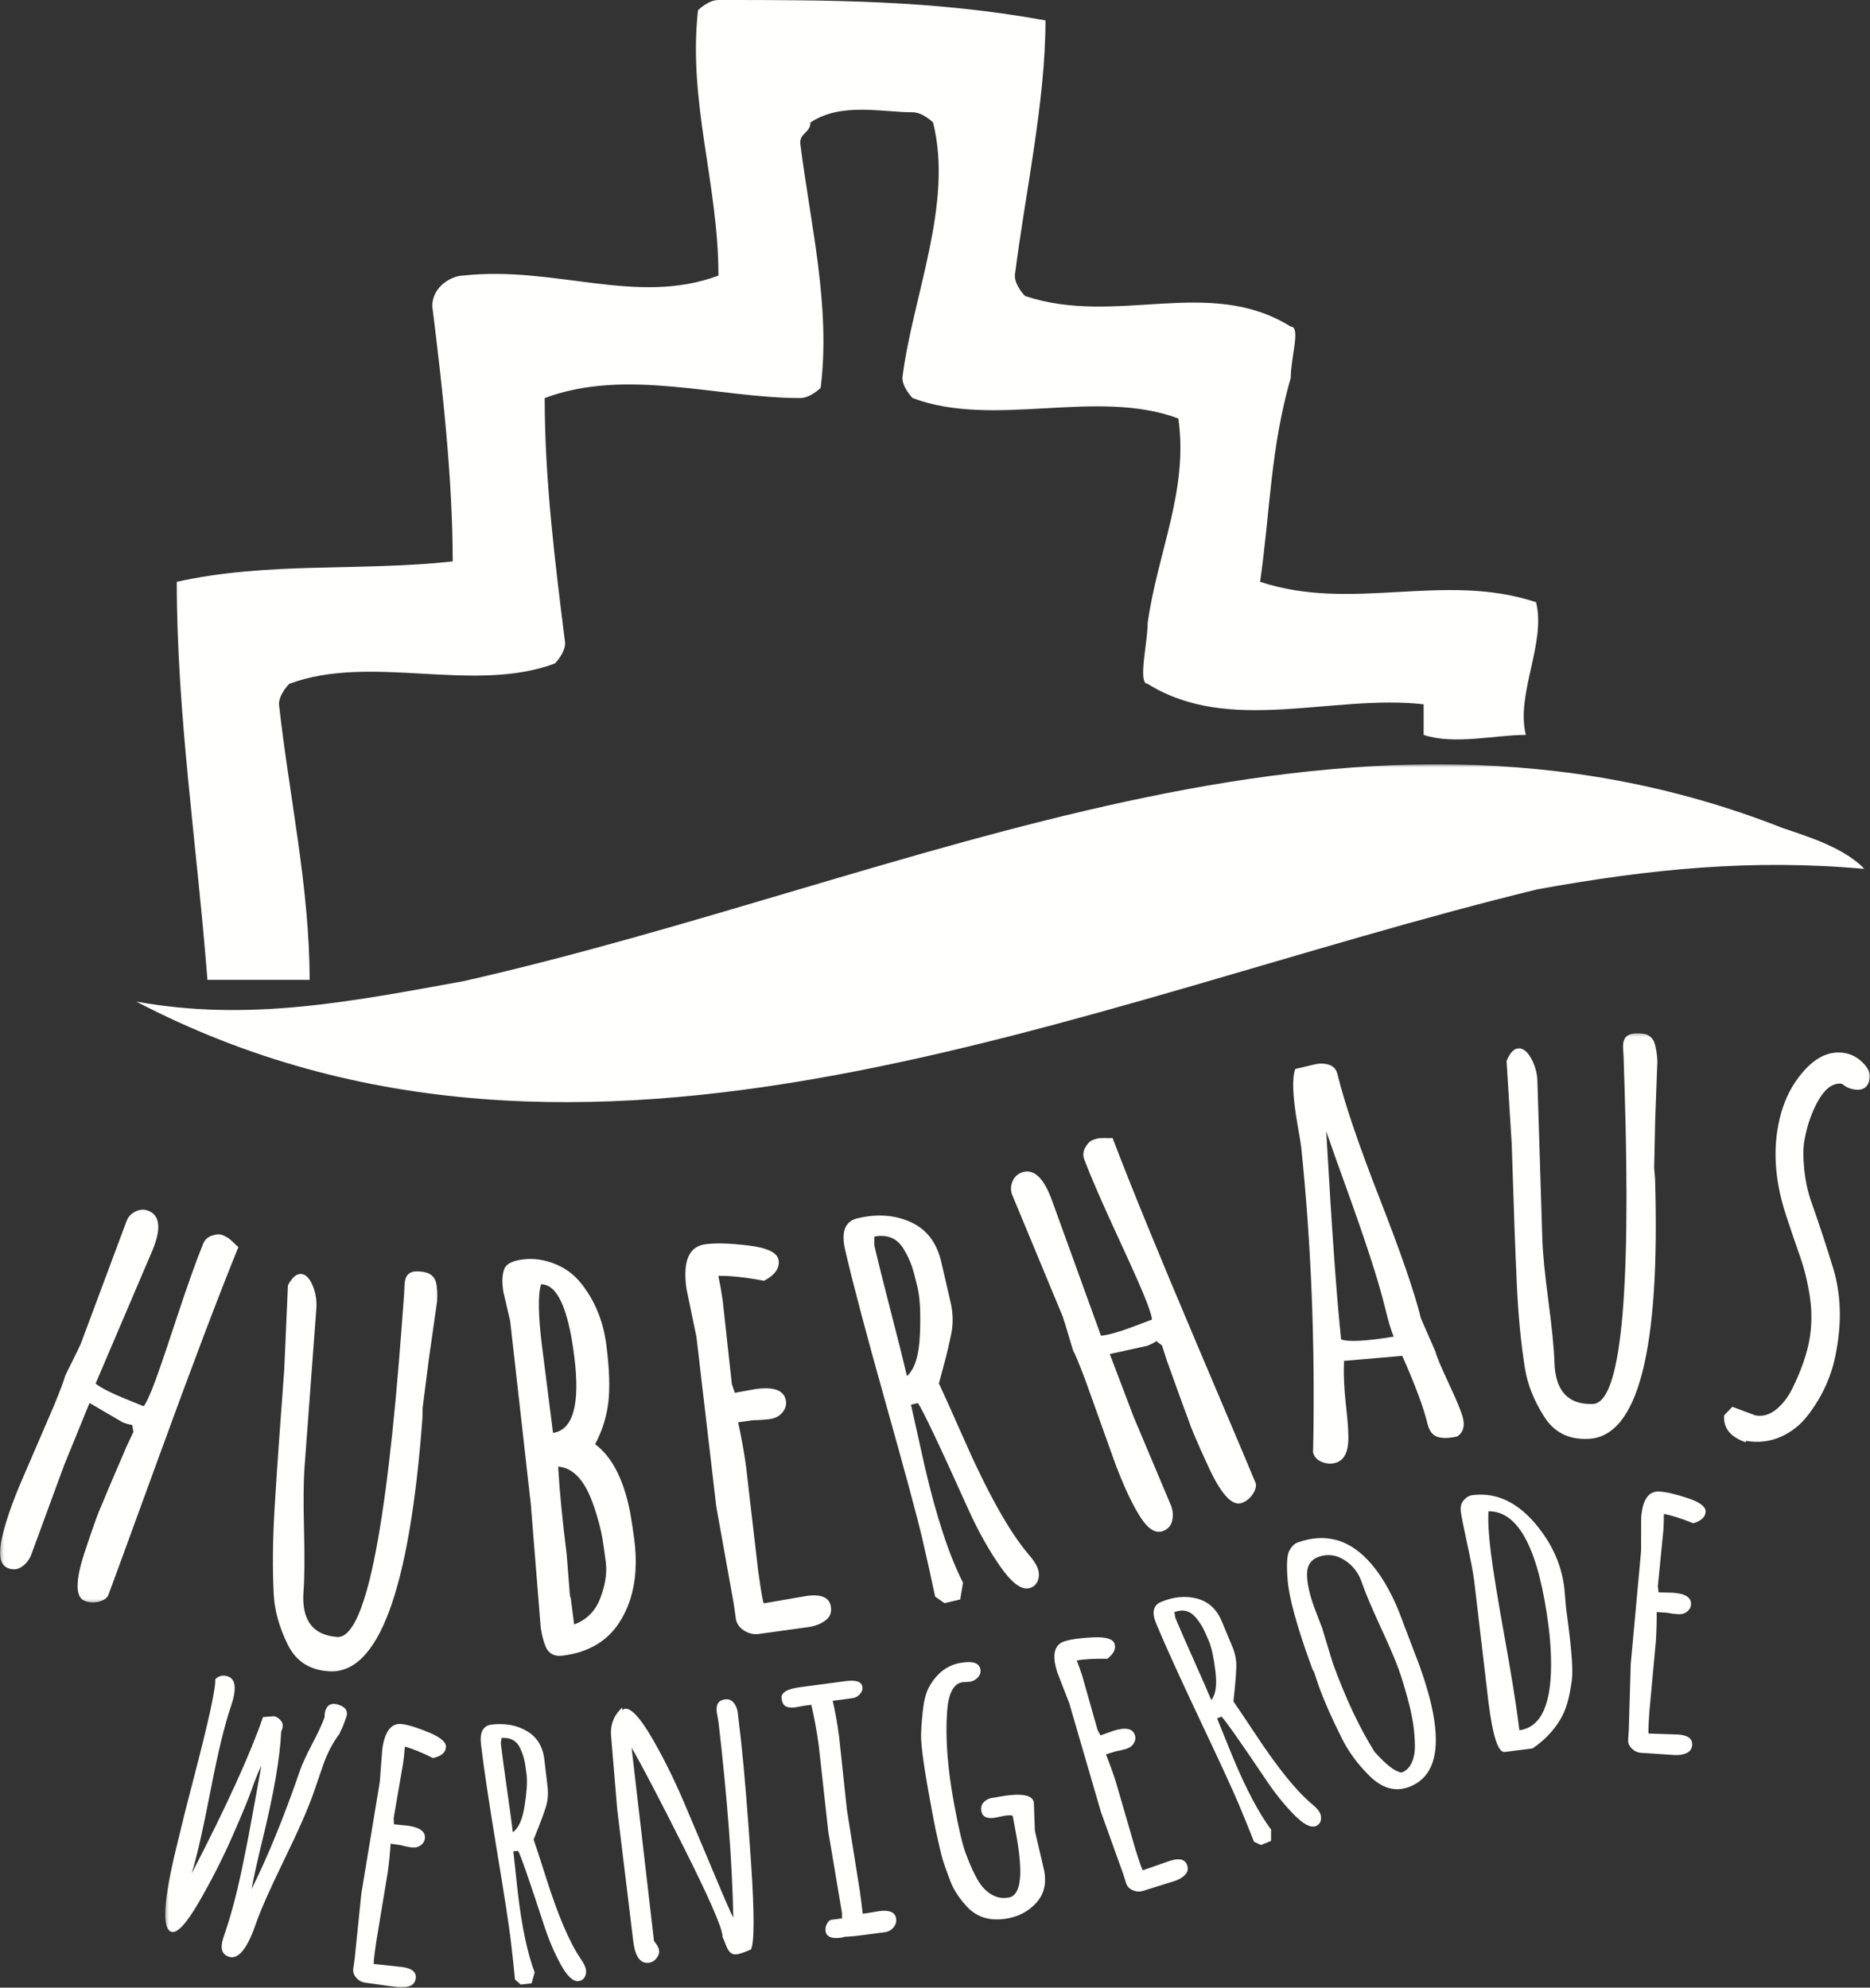 <svg xmlns="http://www.w3.org/2000/svg" xmlns:xlink="http://www.w3.org/1999/xlink" width="603" height="641" viewBox="0 0 603 641"><rect x="0" y="0" width="603" height="641" fill="#333333" stroke="none"/><defs><polygon id="a" points=".198 .494 601.276 .494 601.276 270.777 .198 270.777"/><polygon id="c" points=".288 .231 549.986 .231 549.986 307.947 .288 307.947"/></defs><g fill="none" fill-rule="evenodd" transform="translate(0 -.344)"><path fill="#FFFFFE" d="M66.887,316.344 C76.774,316.344 89.956,316.344 99.843,316.344 C99.843,286.719 93.252,257.094 89.956,227.469 C89.956,224.178 93.252,220.886 93.252,220.886 C119.617,211.011 152.574,224.178 178.939,214.303 C178.939,214.303 182.234,211.011 182.234,207.719 C178.939,181.386 175.643,155.053 175.643,128.719 C202.008,118.844 231.669,128.719 258.034,128.719 C261.33,128.719 264.626,125.428 264.626,125.428 C267.921,99.094 261.33,72.761 258.034,46.428 C258.034,43.136 261.33,43.136 261.33,39.844 C271.217,33.261 284.399,36.553 294.286,36.553 C297.582,36.553 300.878,39.844 300.878,39.844 C307.466,66.178 294.286,95.803 290.991,122.136 C290.991,125.428 294.286,128.719 294.286,128.719 C320.648,138.594 353.605,125.428 379.97,135.303 C383.266,158.344 373.379,178.094 370.083,201.136 C370.083,207.719 366.787,220.886 370.083,220.886 C396.448,237.344 429.405,224.178 459.065,227.469 L459.065,237.344 C468.952,240.636 482.135,237.344 492.022,237.344 C488.726,224.178 498.613,207.719 495.317,194.553 C465.657,184.678 435.996,197.844 406.335,187.969 C409.631,164.928 409.631,145.178 416.222,122.136 C416.222,115.553 419.518,105.678 416.222,105.678 C389.857,89.219 360.196,105.678 330.535,95.803 C330.535,95.803 327.24,92.511 327.24,89.219 C330.535,62.886 337.127,33.261 337.127,6.928 C300.878,0.344 267.921,0.344 231.669,0.344 C228.374,0.344 225.078,3.636 225.078,3.636 C221.782,33.261 231.669,59.594 231.669,89.219 C205.304,99.094 178.939,85.928 149.278,89.219 C145.982,89.219 139.391,92.511 139.391,99.094 C142.687,125.428 145.982,155.053 145.982,181.386 C116.322,184.678 86.661,181.386 57,187.969 C57,230.761 63.591,273.553 66.887,316.344"/><g transform="translate(0 246.344)"><mask id="b" fill="#fff"><use xlink:href="#a"/></mask><path fill="#FFFFFE" d="M43.941 76.999C80.217 83.581 113.196 76.999 149.472 70.417 294.578 37.509 433.085-34.889 574.893 21.055 584.787 24.346 594.68 27.636 601.276 34.218 565 30.927 532.021 34.218 495.745 40.8 347.341 76.999 189.047 152.688 43.941 76.999M49.211 157.104 30.819 200.211C32.688 201.633 35.746 203.202 40 204.937L46.299 207.494C46.787 207.099 47.694 205.289 49.01 202.064 50.329 198.835 52.842 191.592 56.545 180.328 60.252 169.063 63.237 160.658 65.502 155.11 66.033 153.813 66.986 152.928 68.368 152.464 69.746 152.004 70.891 151.954 71.798 152.326 72.705 152.695 73.407 153.08 73.905 153.478 74.403 153.879 74.934 154.36 75.501 154.916 76.065 155.479 76.524 155.893 76.873 156.17 70.729 171.229 62.297 193.455 51.582 222.858 40.867 252.262 35.317 267.443 34.924 268.404 34.529 269.368 33.533 270.069 31.933 270.503 30.33 270.941 28.777 270.855 27.277 270.243 25.773 269.634 25.018 268.038 25.011 265.465 25.004 262.888 25.73 259.37 27.188 254.914 28.642 250.459 29.961 246.622 31.142 243.403 31.636 242.021 32.276 240.468 33.048 238.733 34.017 236.361 35.155 233.652 36.461 230.618 38.77 225.287 40.095 222.197 40.442 221.348L40.719 220.67 43.021 215.763 42.658 213.736 42.73 213.565C41.668 213.401 40.574 213.085 39.442 212.627L28.869 206.447 20.72 226.399 10.058 255.424C9.389 257.067 8.373 258.353 7.001 259.278 5.629 260.209 4.145 260.351 2.562 259.703.237 258.758-.508 255.997.336 251.426 1.177 246.849 3.09 240.912 6.071 233.613L17.396 207.326C19.639 201.837 20.79 198.776 20.852 198.138L21.195 197.289C24.124 191.418 25.737 188.114 26.04 187.38L40.861 147.666C41.415 146.31 42.387 145.303 43.779 144.645 45.171 143.99 46.549 143.941 47.911 144.494 51.598 145.994 52.03 150.197 49.211 157.104" mask="url(#b)"/></g><path fill="#FFFFFE" d="M136.278 454.409 136.222 457.636C132.078 513.295 121.987 540.516 105.945 539.306 99.744 538.896 95.345 536.01 92.753 530.637 90.046 525.14 88.554 519.761 88.272 514.511 87.835 506.408 87.924 497.165 88.544 486.774 89.167 476.384 90.207 461.395 91.667 441.801L92.851 414.828C94.196 412.285 95.62 411.069 97.106 411.181 98.596 411.294 99.833 412.543 100.817 414.927 101.801 417.307 102.198 419.783 102.004 422.359L98.196 473.511C97.864 477.984 97.808 484.659 98.032 493.542 98.255 502.425 98.205 509.103 97.871 513.569 97.188 522.756 100.794 527.646 108.694 528.244 117.565 528.915 124.51 495.542 129.529 428.134L130.317 417.568 130.458 414.441C130.566 412.97 130.983 411.895 131.704 411.211 132.426 410.527 133.627 410.246 135.294 410.375 136.967 410.5 138.207 410.871 139.017 411.485 139.772 412.037 140.293 412.814 140.585 413.823 140.956 415.39 141.077 417.429 140.953 419.945L138.269 438.766 136.278 454.409M183.78 514.983 184.076 515.87 185.136 524.222C189.193 522.721 192.023 519.86 193.609 515.633 195.201 511.406 195.777 507.579 195.346 504.16 194.912 500.741 194.523 498.041 194.178 496.054 193.836 494.067 193.237 491.653 192.381 488.808 191.529 485.964 190.601 483.5 189.598 481.412 187.107 476.32 183.899 473.617 179.98 473.315 180.444 481.372 181.362 490.786 182.727 501.556L183.78 514.983ZM174.817 434.765 178.328 462.453C184.85 461.445 187.13 453.197 185.169 437.701 183.208 422.208 179.641 414.479 174.472 414.515 173.412 417.849 173.531 424.596 174.817 434.765ZM164.515 426.379 162.298 416.884 162.169 415.885C161.84 413.284 161.992 411.175 162.617 409.556 163.245 407.94 165.239 406.922 168.605 406.498 171.968 406.071 175.367 406.534 178.805 407.884 182.24 409.234 185.093 411.333 187.363 414.184 191.828 419.767 194.55 426.432 195.533 434.177 196.514 441.928 196.715 448.129 196.136 452.78 195.553 457.438 194.145 461.872 191.907 466.086 197.346 470.139 201.104 477.437 203.183 487.997 203.611 490.408 204.055 493.298 204.516 496.688 204.973 500.071 205.105 503.434 204.918 506.781 204.723 510.128 204.118 513.37 203.098 516.51 202.022 519.66 200.584 522.452 198.801 524.892 194.852 530.187 189.058 533.317 181.421 534.279 178.812 534.611 176.999 533.668 175.982 531.465 175.275 529.77 174.732 527.684 174.36 525.211L171.162 485.399 164.515 426.379 164.515 426.379ZM224.584 431.532 221.354 415.913C220.115 407.108 222.13 402.341 227.398 401.612 230.764 401.15 235.47 401.285 241.507 402.028 247.541 402.774 250.731 404.358 251.074 406.785 251.434 409.337 249.872 411.536 246.382 413.381 240.288 412.242 235.377 411.717 231.64 411.796 232.2 414.444 232.669 417.105 233.046 419.776L235.989 446.672C236.009 446.794 236.326 447.738 236.952 449.508L243.622 448.306C249.686 447.467 252.956 448.748 253.435 452.149 253.625 453.486 253.236 454.73 252.273 455.886 251.311 457.038 249.989 457.731 248.307 457.969 246.619 458.2 244.781 458.332 242.789 458.358L238.011 459.019C239.046 463.707 239.892 468.388 240.548 473.063L244.481 506.971C245.463 513.956 246.079 517.429 246.322 517.396L260.135 515.019C264.911 514.359 267.515 515.544 267.941 518.581 268.207 520.463 267.571 521.946 266.036 523.025 264.504 524.105 262.693 524.788 260.612 525.075L244.717 527.277C243.066 527.505 241.484 527.152 239.979 526.214 238.473 525.277 237.578 524.022 237.295 522.454L236.602 517.535 230.968 486.182 224.584 431.532M281.934 399.136 281.914 401.878C283.081 406.897 284.876 414.116 287.311 423.529 289.742 432.945 291.459 439.801 292.458 444.106 294.955 441.942 296.347 437.501 296.632 430.784 296.918 424.071 296.675 419.039 295.899 415.692 295.122 412.345 294.46 409.9 293.916 408.36 293.372 406.821 292.583 405.162 291.547 403.388 289.447 399.724 286.242 398.306 281.934 399.136ZM293.756 453.347 298.192 473.286C301.944 489.475 306.059 501.964 310.532 510.74L309.631 516.151 304.565 517.344 301.541 515.22C300.384 509.699 299.015 503.514 297.429 496.671 295.84 489.832 291.931 475.328 285.699 453.165 279.466 431.002 275.066 414.397 272.504 403.342 271.16 397.547 272.504 394.173 276.534 393.225 282.871 391.725 288.592 392.141 293.697 394.471 298.798 396.8 302.072 401.065 303.51 407.28L306.502 420.188C307.321 423.71 307.412 427.077 306.78 430.282 306.148 433.487 305.345 436.89 304.368 440.491 303.392 444.096 302.855 446.098 302.763 446.498 304.106 449.333 306.616 454.913 310.299 463.245 318.274 481.47 325.394 494.253 331.659 501.598 333.458 503.696 334.513 505.417 334.824 506.758 335.139 508.103 335.031 509.326 334.503 510.426 333.976 511.526 333.094 512.223 331.849 512.517 329.3 513.122 326.171 510.753 322.468 505.42 318.762 500.084 315.368 494.002 312.281 487.166 302.874 466.259 297.435 454.81 295.977 452.821L293.756 453.347 293.756 453.347ZM339.005 386.872 355.02 431.101C357.37 430.873 360.709 429.946 365.033 428.321L371.431 425.911C371.524 425.29 370.947 423.342 369.705 420.073 368.464 416.801 365.345 409.764 360.35 398.954 355.356 388.146 351.788 379.934 349.651 374.311 349.153 372.994 349.249 371.693 349.949 370.415 350.65 369.137 351.459 368.322 352.385 367.975 353.308 367.628 354.088 367.43 354.732 367.387 355.372 367.344 356.096 367.334 356.895 367.361 357.695 367.387 358.322 367.384 358.767 367.344 364.568 382.602 373.598 404.689 385.87 433.607 398.146 462.529 404.465 477.474 404.833 478.451 405.208 479.425 404.949 480.621 404.073 482.03 403.19 483.447 401.986 484.441 400.459 485.015 398.933 485.587 397.28 484.93 395.511 483.041 393.739 481.152 391.857 478.071 389.873 473.802 387.888 469.533 386.229 465.815 384.895 462.645 384.314 461.291 383.713 459.709 383.096 457.913 382.18 455.503 381.161 452.739 380.046 449.619 378.088 444.127 376.947 440.951 376.618 440.089L376.359 439.399 374.69 434.228 373.031 432.983 372.968 432.808C372.072 433.409 371.049 433.924 369.898 434.357L357.861 437.015 365.54 457.236 377.597 485.844C378.231 487.508 378.357 489.149 377.982 490.764 377.607 492.379 376.611 493.491 374.999 494.099 372.636 494.987 370.197 493.462 367.678 489.526 365.159 485.587 362.494 479.92 359.686 472.518L350.006 445.478C347.892 439.914 346.637 436.876 346.246 436.368L345.917 435.506C344.049 429.196 342.974 425.67 342.688 424.92L326.377 385.624C325.849 384.247 325.876 382.843 326.453 381.414 327.031 379.984 328.013 379.01 329.397 378.488 333.144 377.078 336.35 379.875 339.005 386.872M449.441 431.381C448.649 429.688 447.723 426.636 446.659 422.218 445.588 417.801 444.012 412.376 441.92 405.948 439.83 399.519 437.257 392.069 434.202 383.615 431.145 375.158 428.966 369.015 427.662 365.185 429.46 397.031 431.062 419.399 432.464 432.293 434.892 433.163 440.55 432.858 449.441 431.381ZM458.174 425.461 462.856 436.202C463.215 437.682 464.67 441.161 467.231 446.631 469.784 452.109 471.277 455.735 471.708 457.514L471.751 457.687C472.394 460.359 471.791 462.318 469.94 463.568 467.363 464.179 465.257 464.241 463.619 463.749 461.981 463.26 460.876 461.829 460.303 459.456 459.059 454.297 456.349 447.012 452.177 437.597L433.38 439.218C433.214 443.523 433.41 448.141 433.97 453.086 434.531 458.029 434.806 461.662 434.796 463.982 434.806 468.744 433.343 471.471 430.408 472.167 428.972 472.505 427.526 472.36 426.077 471.733 424.628 471.103 423.732 470.079 423.387 468.655L423.45 466.949C424.087 433.396 422.797 401.179 419.587 370.291 419.504 369.435 419.096 366.96 418.363 362.871 416.814 353.837 416.585 347.907 417.676 345.081L423.875 343.614C425.553 343.22 427.115 343.256 428.561 343.729 430.004 344.202 430.912 345.209 431.284 346.751 433.519 355.999 438.076 369.432 444.954 387.038 451.832 404.651 456.24 417.46 458.174 425.461L458.174 425.461Z"/><g transform="translate(53 333.344)"><mask id="d" fill="#fff"><use xlink:href="#c"/></mask><path fill="#FFFFFE" d="M480.399 43.737 480.683 46.94C482.415 102.493 475.198 130.518 459.037 131.022 452.79 131.275 448.087 128.885 444.927 123.842 441.642 118.683 439.581 113.518 438.747 108.343 437.457 100.373 436.573 91.205 436.098 80.854 435.62 70.498 435.079 55.545 434.472 35.99L432.807 9.157C433.888 6.494 435.175 5.137 436.679 5.088 438.179 5.045 439.545 6.148 440.782 8.403 442.015 10.661 442.672 13.071 442.751 15.636L444.344 66.695C444.486 71.159 445.132 77.773 446.296 86.546 447.457 95.32 448.107 101.937 448.245 106.397 448.532 115.566 452.655 120.023 460.614 119.776 469.552 119.5 472.975 85.717 470.878 18.434L470.548 7.893 470.36 4.775C470.317 3.31 470.617 2.201 471.267 1.447 471.916.693 473.087.288 474.769.239 476.451.186 477.731.42 478.605.943 479.417 1.407 480.02 2.125 480.419 3.09 480.957 4.604 481.296 6.609 481.435 9.114L480.739 28.037 480.399 43.737M505.614 120.682 513.041 123.453C515.39 123.888 517.626 123.246 519.753 121.524 521.881 119.806 523.648 117.488 525.06 114.578 527.781 108.988 529.562 103.925 530.406 99.385 531.247 94.846 531.327 90.214 530.65 85.483 529.968 80.759 528.886 76.282 527.392 72.058 525.901 67.834 524.443 63.535 523.012 59.17 519.572 48.829 518.691 39.154 520.367 30.137 521.389 24.606 523.233 19.879 525.891 15.955 530.858 8.666 536.234 5.555 542.016 6.625 544.183 7.027 546.119 8.1 547.821 9.845 549.519 11.59 550.219 13.275 549.918 14.898 549.394 17.723 547.626 18.855 544.615 18.299 543.289 18.055 542.062 17.453 540.931 16.498 536.983 15.955 533.523 19.826 530.551 28.103 529.905 29.913 529.351 32.066 528.889 34.558 528.424 37.054 528.394 40.237 528.797 44.102 529.199 47.97 529.968 51.486 531.092 54.646 532.217 57.807 533.411 61.29 534.664 65.102 535.921 68.911 537.092 72.591 538.174 76.15 540.634 84.38 540.934 93.325 539.077 102.993 537.755 110.46 534.714 117.264 529.964 123.414 527.652 126.469 524.747 128.777 521.247 130.337 517.751 131.898 514.008 132.339 510.024 131.664L509.938 132.115C505.01 130.459 502.682 127.572 502.949 123.453L505.614 120.682M51.973 218.554C52.636 216.628 54.077 216.042 56.293 216.806 58.516 217.567 59.305 218.874 58.671 220.72 57.807 223.226 57.154 224.806 56.709 225.474L56.491 226.109C54.285 229.013 52.497 232.45 51.132 236.414L48.147 245.082C46.452 250.01 43.289 257.223 38.658 266.723 34.031 276.224 30.957 283.167 29.449 287.559 26.689 295.568 23.786 299.051 20.742 298.008 18.46 297.224 17.906 295.15 19.067 291.779 20.224 288.411 21.28 284.975 22.23 281.465 23.176 277.959 24.096 274.055 25 269.755 25.894 265.456 26.61 261.904 27.147 259.092 27.682 256.284 28.424 252.255 29.367 247.004 30.314 241.75 30.953 238.191 31.296 236.328 30.122 238.853 29.08 241.444 28.166 244.104 27.25 246.76 25.224 251.676 22.088 258.842 18.951 266.012 15.327 273.156 11.217 280.274 7.108 287.388 4.106 290.624 2.213 289.972-.818 288.889-.27 279.842 3.862 262.829 5.604 255.507 7.437 248.169 9.367 240.822 14.288 222.014 16.633 211.256 16.399 208.55 17.533 207.384 18.908 207.085 20.528 207.641 23.074 208.513 23.364 211.809 21.395 217.527 19.426 223.249 17.253 232.256 14.875 244.548 12.497 256.847 10.475 265.723 8.816 271.181 20.033 249.493 27.698 232.684 31.808 220.743L35.465 220.447C36.432 220.78 37.174 221.316 37.695 222.05 38.216 222.791 38.322 223.624 38.005 224.546L37.665 225.53C37.289 233.885 35.281 245.49 31.633 260.34 29.984 267.138 28.806 272.442 28.1 276.244 33.331 265.808 38.552 253.029 43.764 237.892 44.453 235.89 45.772 233.023 47.721 229.303 49.671 225.579 50.993 222.719 51.682 220.714 51.649 219.927 51.745 219.209 51.973 218.554M69.473 241.602 70.278 231.044C71.102 225.201 73.256 222.518 76.726 223.008 78.948 223.318 81.907 224.256 85.598 225.823 89.295 227.393 91.026 228.983 90.796 230.593 90.558 232.289 89.166 233.411 86.613 233.958 82.962 232.127 79.941 230.899 77.557 230.277 77.428 232.068 77.237 233.849 76.989 235.627L73.939 253.331C73.925 253.414 73.955 254.075 74.028 255.32L78.48 255.761C82.478 256.321 84.315 257.73 83.998 259.988 83.869 260.873 83.401 261.601 82.583 262.164 81.759 262.727 80.792 262.931 79.684 262.776 78.569 262.618 77.379 262.371 76.109 262.026L72.959 261.585C72.758 264.765 72.435 267.905 71.999 271.013L68.295 293.376C67.636 298.014 67.392 300.342 67.553 300.368L76.745 301.346C79.895 301.79 81.333 303.018 81.049 305.033 80.875 306.284 80.198 307.114 79.028 307.528 77.86 307.937 76.584 308.049 75.212 307.854L64.727 306.386C63.638 306.231 62.695 305.721 61.917 304.849 61.132 303.976 60.792 303.015 60.898 301.962L61.363 298.696 63.52 277.653 69.473 241.602" mask="url(#d)"/></g><path fill="#FFFFFE" d="M161.723 560.804 161.501 562.612C161.902 566.001 162.561 570.889 163.475 577.273 164.392 583.656 165.022 588.298 165.363 591.207 167.201 589.971 168.463 587.157 169.162 582.756 169.86 578.354 170.079 575.024 169.814 572.763 169.549 570.501 169.291 568.841 169.042 567.786 168.791 566.731 168.39 565.577 167.834 564.331 166.701 561.76 164.671 560.587 161.723 560.804ZM165.532 597.39 166.992 610.855C168.281 621.801 170.092 630.328 172.414 636.446L171.404 639.94 167.926 640.344 166.062 638.717C165.707 634.993 165.26 630.818 164.717 626.196 164.174 621.568 162.653 611.726 160.156 596.661 157.666 581.599 155.976 570.33 155.099 562.862 154.638 558.947 155.788 556.823 158.556 556.501 162.912 555.998 166.707 556.705 169.943 558.625 173.176 560.541 175.047 563.601 175.537 567.799L176.567 576.523C176.846 578.907 176.65 581.132 175.991 583.193 175.325 585.254 174.53 587.437 173.603 589.731 172.679 592.029 172.169 593.308 172.073 593.564 172.759 595.53 174.017 599.396 175.849 605.161 179.81 617.761 183.605 626.719 187.242 632.028 188.289 633.543 188.865 634.756 188.968 635.663 189.077 636.574 188.908 637.369 188.477 638.053 188.044 638.74 187.394 639.131 186.543 639.23 184.788 639.434 182.88 637.639 180.803 633.849 178.727 630.055 176.915 625.792 175.372 621.058 170.655 606.581 167.887 598.633 167.059 597.213L165.532 597.39 165.532 597.39ZM199.029 583.834 197.092 560.669C196.645 556.844 197.825 553.628 200.614 551.025L200.707 551.809C201.009 551.573 201.301 551.435 201.586 551.402 203.542 551.183 206.381 554.241 210.085 560.574 213.79 566.91 217.288 573.932 220.578 581.641 223.861 589.351 227.144 597.133 230.431 604.98 233.714 612.834 235.72 617.433 236.459 618.777 236.128 601.306 234.543 580.284 231.691 555.713L231.12 552.409C230.838 549.95 231.737 548.606 233.816 548.37 234.997 548.236 235.942 548.619 236.642 549.518 237.345 550.419 237.773 551.514 237.922 552.802L239.003 562.17C240.048 571.886 241.109 584.896 242.197 601.204 243.278 617.505 243.268 626.782 242.167 629.027 239.961 629.971 238.423 630.492 237.547 630.594 236.672 630.692 235.965 630.473 235.428 629.942 234.891 629.414 234.413 628.558 233.986 627.382 233.564 626.208 233.22 625.428 232.974 625.048L232.967 624.497C232.619 621.439 228.491 612.048 220.605 596.327 212.715 580.612 207.068 569.824 203.665 563.963L210.881 626.264C210.977 626.415 211.173 626.68 211.465 627.054 212.098 627.88 212.46 628.68 212.546 629.444 212.636 630.207 212.344 631.017 211.684 631.866 211.017 632.718 210.175 633.2 209.157 633.318 206.424 633.623 204.766 631.263 204.182 626.228L199.029 583.834M273.107 584.065 277.288 610.342 277.786 614.039 278.194 617.502 279.84 617.278 283.423 616.678C286.841 616.22 288.686 617.024 288.965 619.084 289.108 620.132 288.816 621.087 288.086 621.947 287.352 622.807 286.433 623.308 285.338 623.453L279.84 624.188C276.064 624.692 273.631 624.936 272.55 624.916 271.909 625.084 271.408 625.193 271.04 625.239 268.07 625.637 266.457 624.906 266.212 623.048 266.109 622.283 266.248 621.522 266.646 620.771 267.041 620.016 267.483 619.588 267.96 619.482L271.501 619.011 271.524 617.341 267.098 591.1 264.028 563.38C263.391 558.652 262.582 554.237 261.616 550.131L259.23 550.451 256.38 550.951C255.162 551.116 254.176 551.011 253.417 550.642 252.667 550.266 252.199 549.436 252.023 548.144 251.764 546.246 253.695 545.021 257.807 544.474L272.692 542.484C276.067 542.032 277.875 542.678 278.111 544.411 278.214 545.179 277.942 545.937 277.301 546.678 276.651 547.423 275.861 547.858 274.929 547.983L268.518 548.839C269.304 552.187 269.988 556.006 270.565 560.286L273.107 584.065M333.717 590.79 336.734 603.731C337.481 607.777 336.655 611.157 334.255 613.874 331.845 616.584 328.767 618.292 325.02 618.994 319.361 620.056 314.859 618.704 311.522 614.929 309.129 612.264 307.45 609.647 306.476 607.068 305.502 604.493 304.781 602.502 304.316 601.097 303.847 599.689 303.348 597.773 302.817 595.343 302.021 591.964 301.44 589.23 301.047 587.147L300.07 581.855C297.916 570.268 296.9 562.876 297.008 559.681 297.116 556.486 297.365 553.482 297.752 550.677 298.136 547.864 298.834 545.619 299.844 543.934 302.26 539.832 305.476 537.399 309.506 536.647 313.532 535.889 315.735 536.555 316.125 538.639 316.305 539.601 316.049 540.469 315.371 541.24 314.686 542.012 313.846 542.49 312.846 542.678L310.224 542.859C307.391 543.39 305.778 546.595 305.391 552.48 304.801 560.885 305.561 570.763 307.66 582.109 309.096 589.85 310.332 595.122 311.368 597.938 312.407 600.751 313.41 603.082 314.371 604.935 315.302 606.837 316.276 608.311 317.299 609.366 319.698 611.859 322.377 612.832 325.321 612.278 329.272 611.539 330.036 604.635 327.606 591.562L326.557 585.907C325.905 585.702 324.918 585.719 323.6 585.966L321.216 586.474C318.387 587.005 316.8 586.329 316.446 584.446 316.236 583.282 316.479 582.323 317.184 581.568 317.889 580.813 318.823 580.328 319.974 580.11L319.987 580.17 321.666 579.857C328.996 578.482 332.904 579.055 333.37 581.584L333.717 590.79M344.773 549.554 340.932 539.666C339.141 534.029 339.931 530.681 343.308 529.633 345.461 528.961 348.565 528.539 352.602 528.368 356.643 528.203 358.91 528.895 359.405 530.447 359.923 532.081 359.136 533.696 357.055 535.281 352.938 535.202 349.655 535.386 347.216 535.847 347.877 537.525 348.478 539.215 349.02 540.925L353.925 558.24C353.952 558.316 354.271 558.902 354.872 559.993L359.112 558.48C362.994 557.271 365.277 557.755 365.971 559.93 366.237 560.787 366.127 561.647 365.622 562.51 365.12 563.367 364.33 563.97 363.253 564.306 362.17 564.639 360.98 564.925 359.677 565.159L356.62 566.115C357.813 569.074 358.89 572.052 359.837 575.044L366.167 596.85C367.579 601.321 368.374 603.532 368.53 603.483L377.316 600.425C380.373 599.466 382.211 599.967 382.826 601.911 383.211 603.114 382.955 604.151 382.075 605.028 381.184 605.904 380.074 606.547 378.745 606.962L368.566 610.135C367.51 610.465 366.433 610.405 365.343 609.954 364.253 609.502 363.525 608.781 363.166 607.779L362.17 604.629 355.008 584.688 344.773 549.554M378.691 520.216 378.977 522.02C380.299 525.187 382.281 529.729 384.921 535.644 387.569 541.562 389.457 545.873 390.589 548.591 392.024 546.902 392.474 543.834 391.941 539.394 391.401 534.961 390.692 531.685 389.813 529.571 388.931 527.46 388.228 525.926 387.692 524.972 387.166 524.022 386.456 523.023 385.574 521.967 383.772 519.79 381.481 519.206 378.691 520.216ZM392.46 554.512 397.579 567.12C401.844 577.34 405.943 585.088 409.879 590.366L409.866 594.011 406.613 595.344 404.362 594.279C402.99 590.779 401.405 586.87 399.603 582.548 397.802 578.234 393.619 569.139 387.056 555.268 380.492 541.397 375.761 530.976 372.847 523.996 371.322 520.338 371.858 517.979 374.445 516.92 378.518 515.254 382.387 514.911 386.04 515.881 389.703 516.857 392.35 519.308 393.989 523.227L397.385 531.375C398.314 533.602 398.737 535.799 398.664 537.969 398.588 540.143 398.418 542.462 398.158 544.93 397.892 547.4 397.755 548.773 397.735 549.043 398.937 550.762 401.222 554.153 404.585 559.22 411.881 570.317 418.028 577.937 423.003 582.08 424.435 583.261 425.324 584.277 425.684 585.125 426.033 585.976 426.093 586.787 425.863 587.566 425.63 588.344 425.117 588.898 424.318 589.225 422.677 589.895 420.329 588.681 417.279 585.58 414.228 582.482 411.301 578.857 408.501 574.707 399.946 562.001 395.074 555.077 393.886 553.932L392.46 554.512 392.46 554.512ZM426.386 525.514 429.731 536.557C433.839 547.912 438.339 557.48 443.231 565.27 446.974 569.495 449.881 571.729 451.965 571.976 453.377 571.463 454.454 570.428 455.191 568.864 455.925 567.307 456.277 565.438 456.244 563.266 456.221 561.094 456.047 558.856 455.731 556.55 455.392 554.296 454.901 551.924 454.259 549.43 453.133 545.129 452.041 541.502 450.974 538.561 449.914 535.617 448.021 531.198 445.302 525.304 442.589 519.416 440.693 514.977 439.613 512.001L438.866 509.934C437.747 507.095 435.89 504.884 433.279 503.29 430.669 501.707 427.969 501.418 425.171 502.426 422.491 503.392 421.257 505.544 421.468 508.879 421.655 511.665 422.419 514.912 423.755 518.618L426.386 525.514ZM425.243 544.075 423.736 539.56C423.601 539.179 423.472 539.008 423.357 539.051L422.593 536.932C418.136 524.621 415.674 515.611 415.213 509.901 414.814 505.078 414.972 501.95 415.713 500.521 416.454 499.085 417.359 498.178 418.426 497.787 427.545 494.501 435.485 496.828 442.253 504.759 446.151 509.316 449.502 515.454 452.291 523.175L452.607 524.039 457.647 537.257C465.795 559.773 464.642 572.916 454.184 576.681 449.855 578.242 445.68 577.049 441.651 573.096 437.812 569.295 434.836 565.273 432.733 561.015 429.51 554.615 427.011 548.97 425.243 544.075L425.243 544.075ZM489.554 555.352 489.927 558.325C497.121 557.408 500.523 549.581 500.131 534.836 500.029 531.438 499.776 528.182 499.384 525.068 496.205 500.073 489.742 487.625 479.976 487.714 479.781 491.069 480.051 495.608 480.779 501.329 481.507 507.054 482.953 515.962 485.127 528.054 487.301 540.146 488.777 549.245 489.554 555.352ZM479.995 549.479 475.387 510.303C475.055 507.634 474.287 503.593 473.111 498.172 471.925 492.757 471.243 489.3 471.052 487.8 470.865 486.307 471.181 485.084 472.004 484.139 472.828 483.189 473.767 482.649 474.814 482.514 483.345 481.43 490.912 485.543 497.519 494.856 501.314 500.166 503.613 505.996 504.423 512.343L504.97 518.621 505.843 525.48C506.9 533.811 507.233 539.421 506.841 542.304 506.442 545.191 505.958 547.614 505.395 549.578 504.822 551.542 504.054 553.322 503.109 554.92 500.902 558.572 497.931 561.663 494.186 564.194L485.213 565.335C483.108 565.602 481.372 560.319 479.995 549.479L479.995 549.479ZM529.188 500.484 529.212 489.868C529.614 483.962 531.59 481.123 535.156 481.358 537.43 481.503 540.502 482.226 544.367 483.523 548.224 484.817 550.106 486.283 549.995 487.914 549.878 489.62 548.546 490.848 546.004 491.581 542.16 490.023 539 489.016 536.538 488.564 536.544 490.37 536.484 492.166 536.36 493.958L534.585 511.89C534.585 511.969 534.663 512.629 534.827 513.871L539.375 513.979C543.474 514.25 545.447 515.528 545.289 517.809 545.232 518.703 544.806 519.463 544.015 520.087 543.226 520.711 542.257 520.984 541.116 520.912 539.983 520.836 538.752 520.674 537.443 520.423L534.213 520.212C534.243 523.408 534.159 526.573 533.945 529.709L531.855 552.345C531.54 557.033 531.459 559.38 531.623 559.393L541.026 559.7C544.256 559.912 545.802 561.037 545.665 563.074 545.578 564.335 544.957 565.217 543.796 565.715 542.643 566.213 541.361 566.415 539.952 566.322L529.205 565.619C528.091 565.543 527.105 565.104 526.246 564.289 525.381 563.473 524.968 562.536 525.002 561.476L525.223 558.175 525.847 536.975 529.188 500.484"/></g></svg>